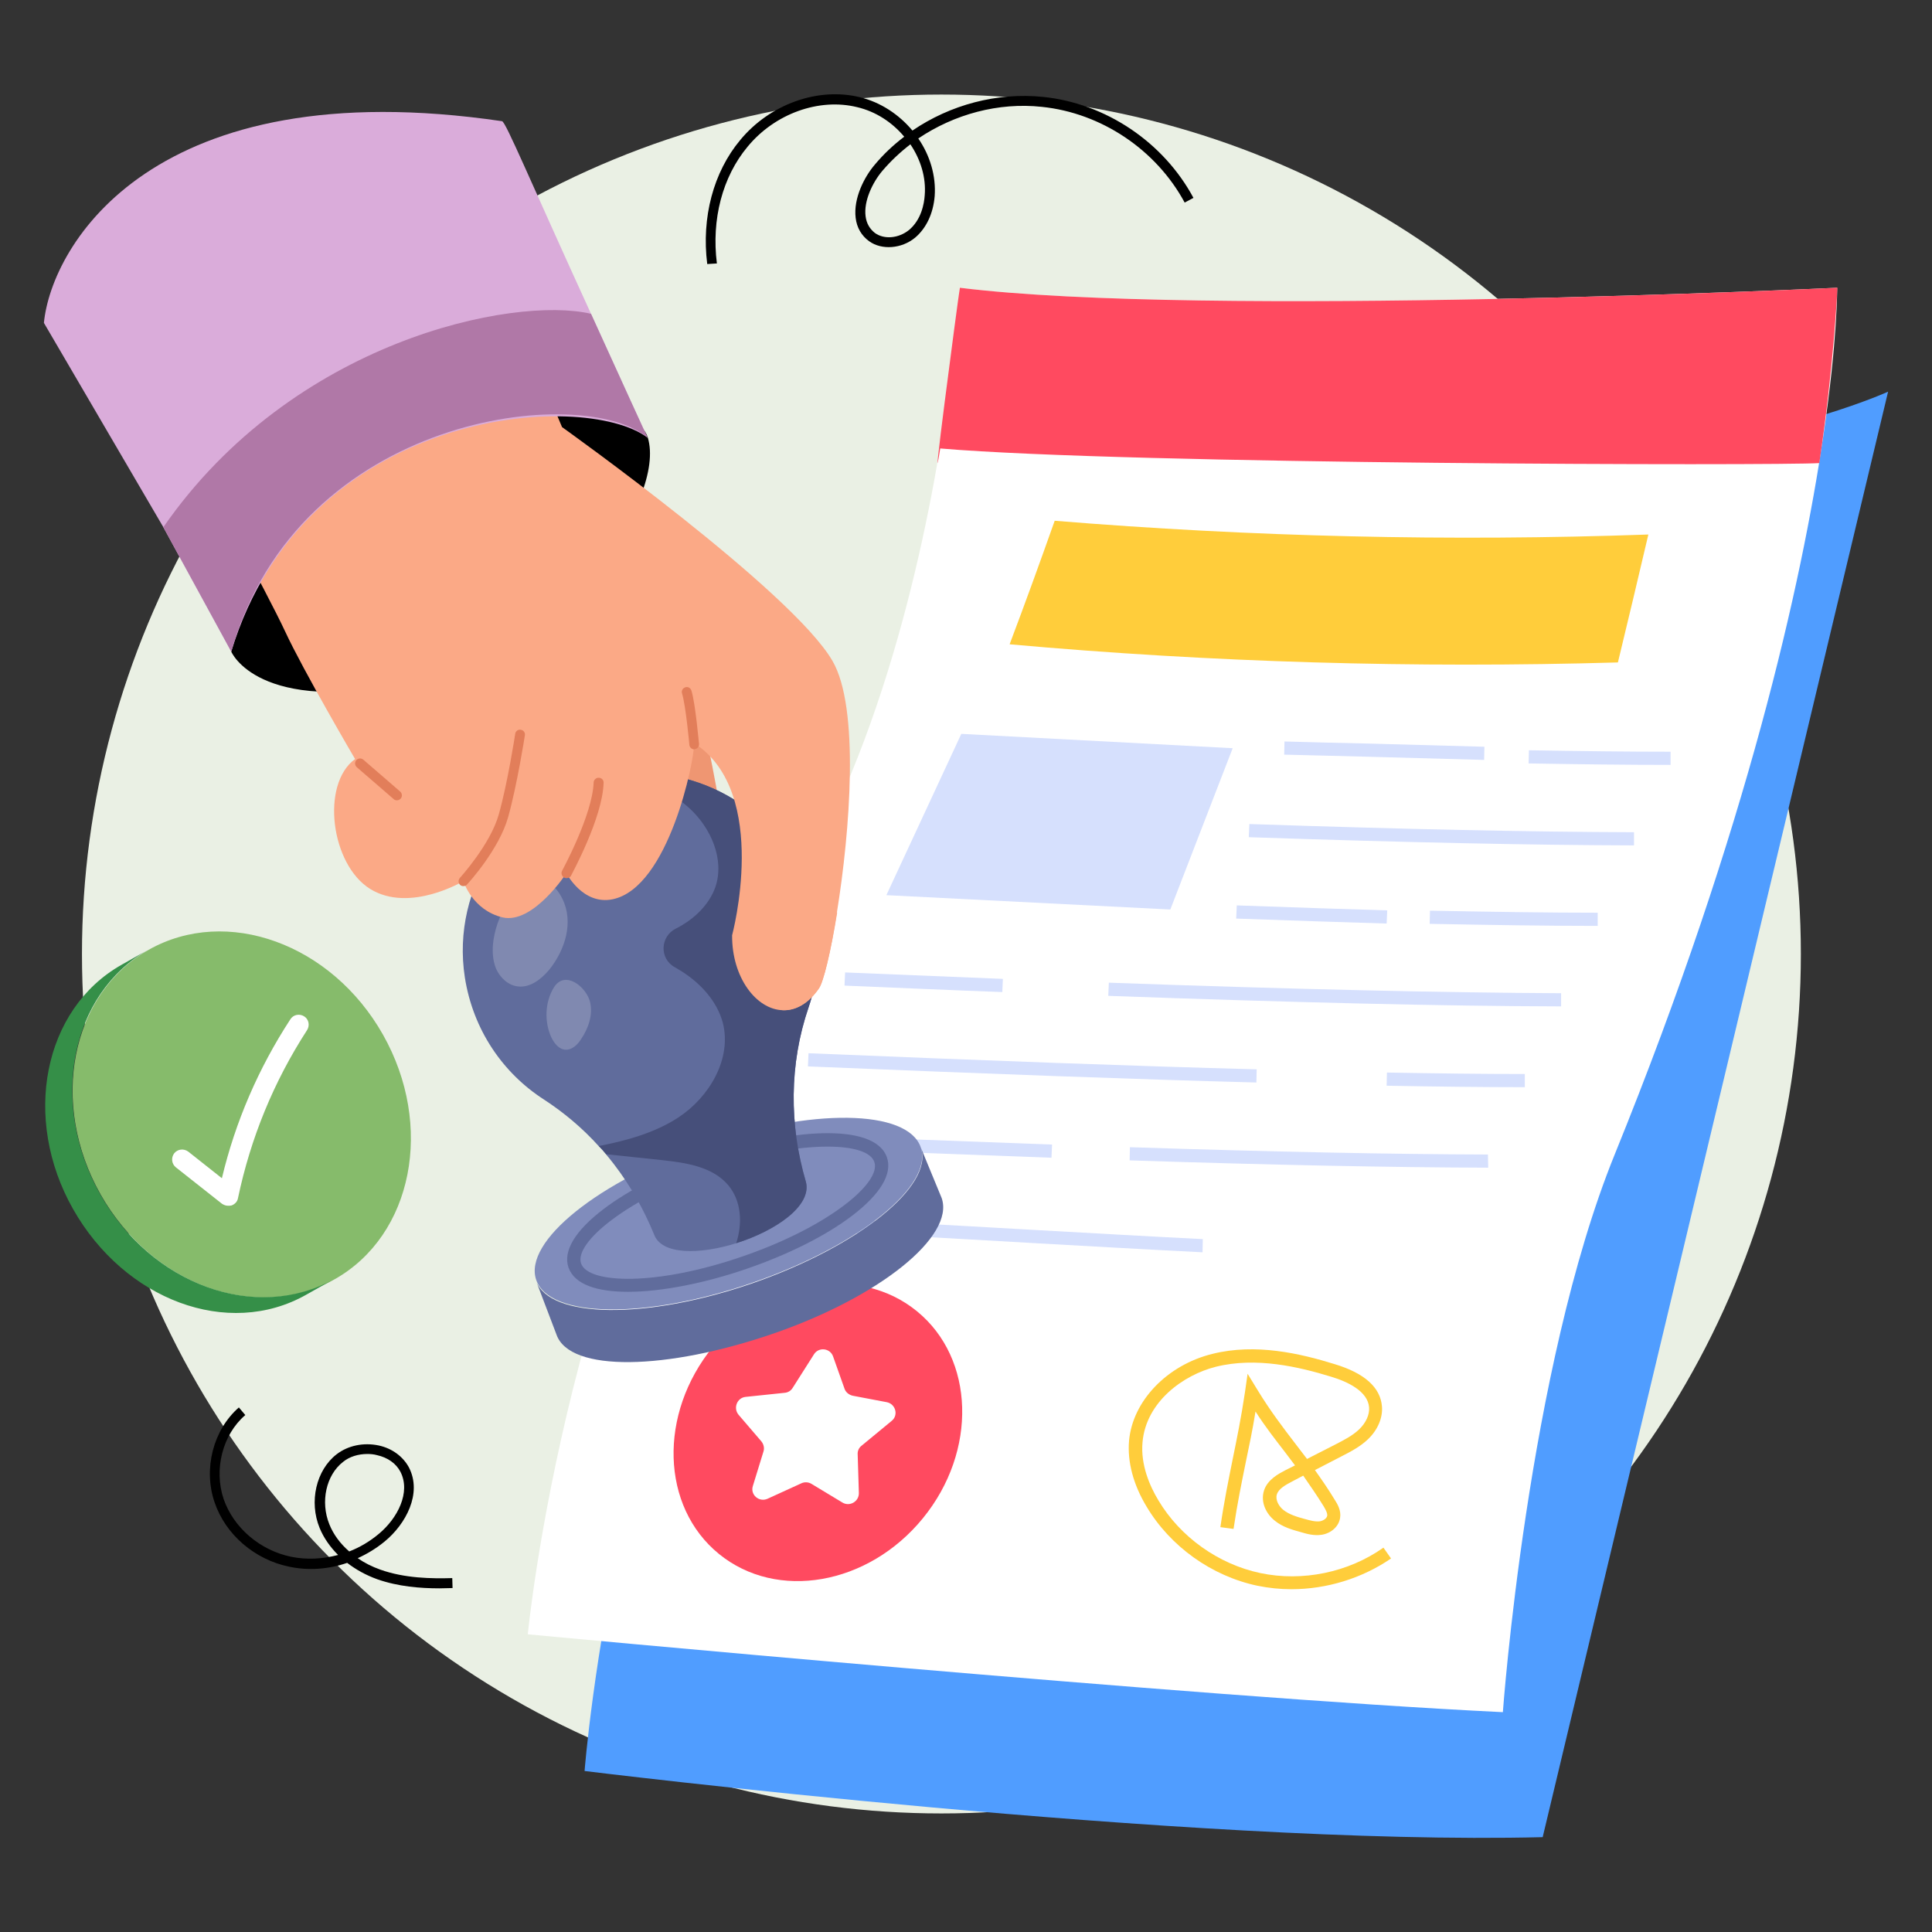 <svg xmlns="http://www.w3.org/2000/svg" id="Layer_1" viewBox="0 0 66 66"><rect x="0" y="0" width="66" height="66" fill="#333333" stroke="none"/><g><g><g><g><g><circle cx="32.16" cy="32.59" fill="#eaf0e4" r="29.36"></circle></g></g><g><g><path d="m64.5 13.38s-12.22 5.61-29.98 0c0 0-.8 13.72-6.57 21.97-6.8 9.73-7.98 25.15-7.98 25.15s20.69 2.56 32.73 2.26z" fill="#509dff"></path></g><g><path d="m62.28 14.94c-.73 4.92-2.56 13.27-7.12 24.5-2.98 7.34-3.82 19.05-3.82 19.05-10.41-.5-33.31-2.66-33.31-2.66s1.38-14.3 8.18-24.03c3.64-5.2 5.3-12.57 6.03-17.31.43-2.78.54-4.66.54-4.66 8.29 1.03 29.98 0 29.98 0s.02 1.76-.48 5.11z" fill="#fff"></path></g><g><path d="m55.27 22.63c-6.94.2-13.88 0-20.78-.62.53-1.4 1.04-2.81 1.54-4.22 6.73.55 13.5.71 20.28.47-.34 1.46-.69 2.92-1.04 4.37z" fill="#ffcd3b"></path></g><g><path d="m62.15 15.82c-1.42.09-23.58.05-30.03-.5-.39 2.45.58-4.91.67-5.49 8.29 1.03 29.98 0 29.98 0s-.12 2.64-.62 5.99z" fill="#ff4a60"></path></g><g><path d="m57.07 26.13c-1.47 0-3.1-.02-4.85-.05l.01-.45c1.75.03 3.38.05 4.84.05z" fill="#d6e0fd"></path></g><g><path d="m50.7 25.96c-1.14-.03-2.51-.07-4.01-.11-.9-.02-1.85-.05-2.82-.07l.01-.45c.97.03 1.92.05 2.82.07 1.5.04 2.87.08 4.01.11z" fill="#d6e0fd"></path></g><g><path d="m55.82 28.88c-3.52-.01-7.82-.1-13.16-.28l.02-.45c5.33.18 9.63.27 13.14.28z" fill="#d6e0fd"></path></g><g><path d="m54.58 31.63c-1.71 0-3.64-.03-5.74-.07l.01-.45c2.1.04 4.03.07 5.73.07z" fill="#d6e0fd"></path></g><g><path d="m47.37 31.55c-1.39-.04-3.12-.1-5.14-.17l.02-.45c2.02.07 3.75.13 5.14.17z" fill="#d6e0fd"></path></g><g><path d="m53.33 34.38c-3.99-.01-9.05-.13-15.47-.36l.02-.45c6.42.23 11.47.34 15.45.36z" fill="#d6e0fd"></path></g><g><path d="m34.24 33.89c-1.67-.06-3.44-.14-5.39-.22l.02-.45c1.95.08 3.71.15 5.39.22z" fill="#d6e0fd"></path></g><g><path d="m52.09 37.14c-1.43 0-3.02-.02-4.72-.05l.01-.45c1.7.03 3.29.05 4.71.05z" fill="#d6e0fd"></path></g><g><path d="m42.92 36.98c-4.15-.11-9.02-.29-15.32-.55l.02-.45c6.3.26 11.16.44 15.31.55z" fill="#d6e0fd"></path></g><g><path d="m50.84 39.89c-3.32-.01-7.33-.09-12.25-.25l.01-.45c4.92.16 8.92.24 12.23.25z" fill="#d6e0fd"></path></g><g><path d="m35.92 39.55c-2.79-.1-5.92-.22-9.56-.37l.02-.45c3.65.15 6.78.27 9.56.37z" fill="#d6e0fd"></path></g><g><path d="m41.08 42.78c-1.83-.09-3.71-.2-5.7-.31-3.31-.19-6.74-.39-10.28-.53l.02-.45c3.54.15 6.97.34 10.28.53 1.99.11 3.87.22 5.69.31z" fill="#d6e0fd"></path></g><g><ellipse cx="27.94" cy="48.95" fill="#ff4a60" rx="5.35" ry="4.63" transform="matrix(.632 -.775 .775 .632 -27.654 39.655)"></ellipse></g><g><path d="m28.46 46.34.39 1.1c.04.12.15.21.28.24l1.16.22c.31.06.41.45.17.64l-1.03.85c-.09.07-.14.18-.13.3l.04 1.31c.01.29-.31.48-.56.33l-1.06-.64c-.1-.06-.23-.07-.34-.02l-1.16.53c-.29.13-.6-.14-.5-.44l.36-1.17c.04-.12.01-.25-.07-.35l-.78-.91c-.19-.23-.05-.58.24-.61l1.34-.14c.11-.01.21-.07.27-.17l.73-1.15c.16-.25.55-.21.65.08z" fill="#fff"></path></g><g><path d="m32.84 25.07 9.27.49-2.13 5.51-9.7-.49z" fill="#d6e0fd"></path></g></g><g><g><g><ellipse cx="24.89" cy="41.48" fill="#808cbc" rx="6.95" ry="2.5" transform="matrix(.945 -.326 .326 .945 -12.158 10.374)"></ellipse></g><g><path d="m21.45 44.13c-1.04 0-1.82-.24-2.03-.83-.19-.56.22-1.25 1.19-1.99.89-.68 2.17-1.32 3.59-1.81 2.64-.91 5.67-1.2 6.1.04.19.56-.22 1.25-1.19 1.99-.89.68-2.17 1.32-3.59 1.81-1.39.48-2.89.79-4.07.79zm6.82-4.96c-.99 0-2.37.23-3.92.77-1.37.47-2.6 1.09-3.46 1.74-.77.58-1.16 1.13-1.04 1.48.24.7 2.57.78 5.52-.24 1.37-.47 2.6-1.09 3.46-1.74.77-.58 1.16-1.13 1.04-1.48-.11-.34-.69-.53-1.6-.53z" fill="#606c9c"></path></g><g><path d="m19.01 45.59c.45 1.3 3.77 1.22 7.4-.03s6.21-3.32 5.76-4.63l-.71-1.72c.45 1.3-2.13 3.37-5.76 4.63-3.63 1.25-6.94 1.21-7.39-.09z" fill="#606c9c"></path></g><g><path d="m23.81 23.86c.1.25 1.63 6.69.94 8.37-.57 1.38-1.98 1.44-2.71.54-1.15-1.41-1.59-8.64-1.59-8.64z" fill="#ef9672"></path></g><g><path d="m27.62 34.42c-.66 1.93-.66 4.01-.09 5.95.22.82-1.04 1.68-2.38 2.1-1.24.39-2.56.41-2.81-.31-.35-.85-.8-1.65-1.36-2.38-.09-.12-.19-.24-.28-.35-.08-.1-.16-.19-.25-.28-.55-.61-1.18-1.14-1.87-1.59-1.4-.9-2.42-2.38-2.7-4.17-.48-3.1 1.52-6.09 4.57-6.82.31-.07.62-.12.93-.15 3.05-.25 5.85 1.83 6.44 4.9.21 1.08.13 2.14-.2 3.1z" fill="#606c9c"></path></g><g><path d="m27.62 34.42c-.66 1.93-.66 4.01-.09 5.95.22.82-1.04 1.68-2.38 2.1.22-.68.18-1.44-.27-1.98-.54-.64-1.45-.77-2.28-.86-.63-.07-1.26-.13-1.89-.2-.08-.1-.16-.19-.25-.28.96-.19 1.91-.45 2.72-.98 1.06-.7 1.83-2.01 1.51-3.24-.2-.73-.75-1.33-1.39-1.74-.08-.05-.17-.1-.25-.15-.53-.29-.5-1.05.04-1.32.01 0 .01-.01.02-.01.59-.3 1.11-.79 1.33-1.41.32-.95-.16-2.03-.9-2.7-.61-.55-1.36-.88-2.13-1.17 3.05-.25 5.85 1.83 6.44 4.9.18 1.07.1 2.13-.23 3.09z" fill="#464f7a"></path></g></g><g opacity=".2"><path d="m16.86 32.1c-.05.34-.04.69.09 1 .14.31.42.57.76.6.41.04.78-.25 1.05-.57.54-.67.85-1.62.45-2.43-.47-.94-1.25-.74-1.78.01-.29.4-.49.88-.57 1.39z" fill="#fff"></path></g><g opacity=".2"><path d="m18.84 35.45c.1.2.26.4.48.41s.41-.17.53-.36c.25-.37.41-.83.31-1.26-.12-.52-.85-1.11-1.23-.52-.32.5-.34 1.2-.09 1.73z" fill="#fff"></path></g></g><g><g><g><g><g><path d="m7.9 22.26s.9 2.18 6.17 1.06c5.26-1.12 8.69-6.3 8.06-8.37-.64-2.08-9.43-.93-10.08-.83s-3.44 1.14-3.44 1.14-.68 2.03-.79 2.66c-.1.64.08 4.34.08 4.34z"></path></g></g><g><path d="m27.98 33.76c-.37.54-.82.77-1.25.75-.89-.03-1.73-1.11-1.72-2.56 0 0 1.3-4.84-1.26-6.54-.02-.01-.04 0-.04.02.01.54-.86 4.89-2.78 5.29-1.02.21-1.58-.89-1.58-.89s-1.14 1.75-2.18 1.51c-1.04-.25-1.34-1.24-1.34-1.24s-1.83 1.1-3.18.27-1.7-3.58-.52-4.44c0 0-1.77-3.02-2.39-4.36-.62-1.33-3.03-5.75-3.03-5.75l10.82-5.2 1.67 3.97s7.86 5.6 9.24 7.99c.93 1.6.6 5.81.15 8.59-.21 1.36-.46 2.37-.61 2.59z" fill="#fba986"></path></g><g><path d="m23.72 25.6c-.09 0-.16-.07-.17-.15 0-.01-.12-1.33-.25-1.76-.03-.09.02-.18.11-.21s.18.02.21.11c.14.46.25 1.77.26 1.82.01.09-.06.18-.15.18 0 .01-.01.01-.01.01z" fill="#e27e5a"></path></g><g><path d="m19.35 30c-.03 0-.06-.01-.08-.02-.08-.05-.11-.15-.07-.23.01-.02 1.04-1.91 1.08-3.02 0-.09.09-.17.18-.16.09 0 .17.08.16.18-.04 1.2-1.08 3.09-1.12 3.18-.03.04-.09.07-.15.07z" fill="#e27e5a"></path></g><g><path d="m15.83 30.27c-.04 0-.08-.01-.11-.04-.07-.06-.07-.17-.01-.24.01-.01 1.04-1.14 1.33-2.17.3-1.06.56-2.74.56-2.75.01-.09.1-.16.19-.14.09.01.16.1.14.19 0 .02-.27 1.72-.57 2.79-.31 1.11-1.36 2.26-1.41 2.31-.03.04-.07.05-.12.05z" fill="#e27e5a"></path></g><g><path d="m13.56 27.34c-.04 0-.08-.01-.11-.04l-1.26-1.09c-.07-.06-.08-.17-.02-.24s.17-.08.24-.02l1.26 1.09c.07.06.08.17.02.24-.04.04-.08.06-.13.06z" fill="#e27e5a"></path></g></g></g><g><path d="m27.98 33.76c-.37.54-.82.77-1.25.75-.14-.86-.05-2.24.58-2.76.38-.32.88-.49 1.29-.58-.22 1.36-.47 2.37-.62 2.59z" fill="#fba986"></path></g></g><g><path d="m1.5 11.03 4.08 6.98 2.32 4.25c2.54-8.34 12.03-8.95 14.22-7.31-.04-.08-.86-1.88-1.93-4.23-2.07-4.52-2.91-6.56-3.04-6.58-11.91-1.75-15.39 4.23-15.65 6.89z" fill="#daacda"></path></g><g><path d="m5.58 18.01 2.32 4.25c2.31-8.14 12.03-9.18 14.22-7.31-.04-.08-.86-1.88-1.93-4.23-2.65-.62-10.19.91-14.61 7.29z" fill="#b078a7"></path></g><g><path d="m44.12 54.29c-.39 0-.78-.04-1.17-.12-1.56-.33-2.97-1.34-3.78-2.7-.46-.76-.66-1.54-.6-2.25.12-1.36 1.3-2.59 2.85-2.97 1.48-.37 3.01-.01 4.17.35 1.03.31 1.57.8 1.62 1.45.03.38-.14.79-.47 1.11-.28.27-.62.44-.93.6l-.89.46c.22.31.45.64.68 1.02.09.14.22.36.18.61-.04.29-.3.53-.63.58-.26.04-.51-.03-.71-.09-.29-.08-.62-.17-.89-.39-.28-.22-.5-.62-.37-1.03.12-.38.51-.58.74-.7l.32-.16c-.11-.15-.23-.3-.34-.45-.33-.43-.67-.86-1.01-1.39-.1.63-.22 1.19-.33 1.72-.14.69-.29 1.41-.42 2.29l-.45-.06c.13-.9.28-1.62.42-2.32.14-.69.29-1.41.42-2.29l.09-.63.33.54c.45.74.89 1.31 1.31 1.86.13.17.26.34.39.51l.96-.49c.29-.15.59-.3.82-.52s.36-.5.34-.75c-.04-.55-.73-.88-1.3-1.05-1.11-.34-2.56-.68-3.93-.34-1.12.28-2.39 1.2-2.51 2.58-.07.77.25 1.5.54 1.98.75 1.26 2.06 2.19 3.49 2.49s3-.02 4.2-.87l.26.37c-.99.68-2.2 1.05-3.4 1.05zm.4-3.88-.38.2c-.23.12-.46.25-.52.44s.07.41.22.53c.2.16.47.24.73.31.18.05.36.1.52.08.11-.02.23-.09.25-.19.01-.09-.05-.2-.12-.32-.24-.39-.48-.73-.7-1.05z" fill="#ffcd3b"></path></g></g><g><ellipse cx="8.25" cy="38.06" fill="#86bb6b" rx="5.54" ry="6.46" transform="matrix(.871 -.492 .492 .871 -17.653 8.981)"></ellipse></g><g><path d="m10.46 44.23c-2.67 1.51-6.2.18-7.96-2.92s-1.02-6.84 1.65-8.35l.92-.52c-2.67 1.51-3.4 5.24-1.65 8.35s5.34 4.4 8 2.9z" fill="#358f48"></path></g><g><path d="m7.79 41.19c-.08 0-.15-.03-.21-.07l-1.57-1.24c-.15-.12-.17-.33-.06-.48.12-.15.33-.17.48-.06l1.15.91c.46-1.93 1.25-3.76 2.34-5.43.1-.16.31-.2.47-.1s.2.31.1.47c-1.14 1.76-1.93 3.69-2.36 5.74-.02.12-.11.21-.22.25-.04.01-.08.01-.12.01z" fill="#fff"></path></g><g><path d="m15.01 54.26c-.65 0-1.41-.06-2.12-.31-.39-.14-.73-.33-1.03-.56-.64.22-1.33.27-1.98.13-1.18-.24-2.18-1.1-2.55-2.2-.39-1.14-.05-2.47.83-3.24l.22.26c-.78.67-1.08 1.86-.74 2.87.34.98 1.24 1.75 2.3 1.97.53.11 1.08.08 1.61-.06-.27-.27-.49-.58-.63-.92-.37-.9-.12-1.98.58-2.52.39-.3.92-.41 1.44-.3.46.1.83.38 1.03.75.46.89-.11 1.94-.83 2.53-.28.23-.59.42-.92.57.23.16.49.29.77.39.84.3 1.76.31 2.46.29l.01.34c-.13 0-.29.01-.45.01zm-2.46-4.59c-.31 0-.61.09-.83.27-.58.45-.78 1.36-.47 2.13.14.35.37.66.68.93.36-.14.7-.34 1.01-.6.64-.53 1.1-1.42.74-2.12-.15-.29-.44-.49-.8-.57-.11-.03-.22-.04-.33-.04z"></path></g><g><path d="m24.16 9.02c-.2-1.59.21-3.14 1.13-4.24 1.01-1.22 2.65-1.81 4.08-1.46.71.17 1.34.59 1.8 1.14 1.29-.88 2.89-1.31 4.46-1.15 2.15.22 4.12 1.55 5.14 3.45l-.3.16c-.97-1.8-2.84-3.06-4.88-3.27-1.48-.16-2.99.25-4.22 1.08.4.58.61 1.28.56 1.97-.05.6-.29 1.1-.67 1.42-.46.38-1.14.43-1.57.12-.26-.19-.42-.46-.46-.8-.08-.67.3-1.4.65-1.81.3-.36.64-.68 1.01-.96-.41-.49-.97-.86-1.61-1.01-1.3-.32-2.81.22-3.74 1.35-.86 1.03-1.24 2.48-1.05 3.99zm6.94-4.09c-.35.27-.67.57-.96.91-.33.39-.64 1.03-.57 1.55.03.24.14.43.32.57.32.23.81.18 1.16-.1.42-.35.52-.89.54-1.19.05-.61-.14-1.22-.49-1.74z"></path></g></g></g></svg>